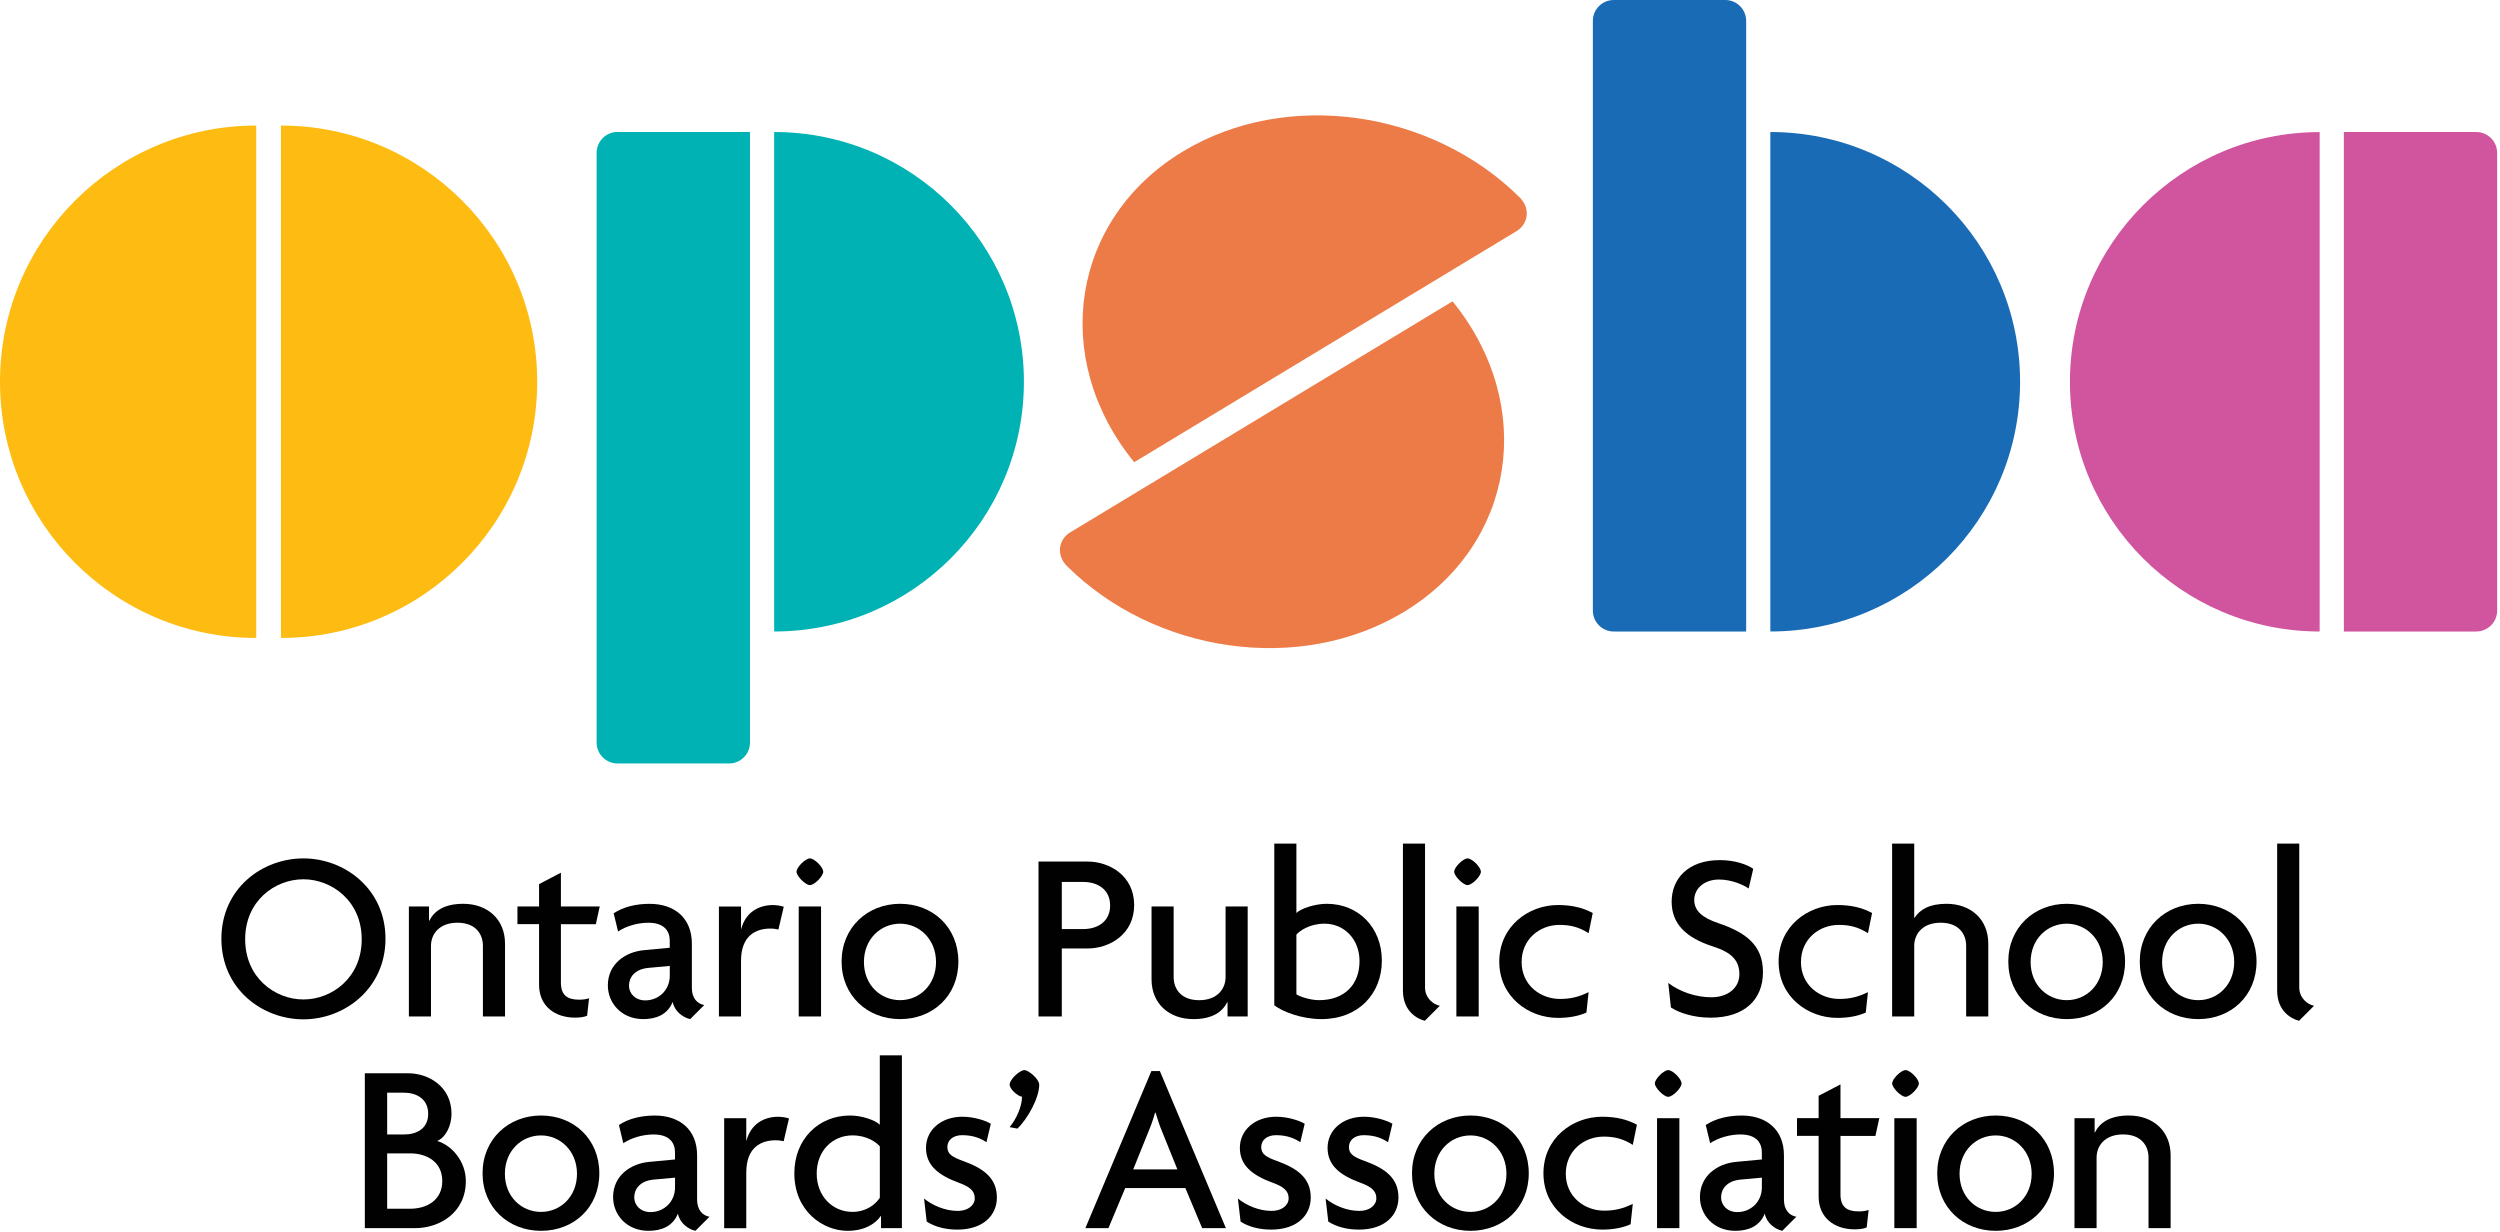 <svg width="777" height="383" viewBox="0 0 777 383" fill="none" xmlns="http://www.w3.org/2000/svg">
<g clip-path="url(#clip0_6122_16)">
<path d="M94.31 316.81C81.48 316.81 68.81 307.38 68.81 291.76C68.81 276.14 81.49 266.79 94.31 266.79C107.13 266.79 119.81 276.3 119.81 291.76C119.81 307.22 107.13 316.81 94.31 316.81ZM94.31 273.28C85.41 273.28 76.2 280 76.2 291.92C76.2 303.84 85.41 310.63 94.31 310.63C103.21 310.63 112.42 303.84 112.42 291.92C112.42 280 103.06 273.28 94.31 273.28Z" fill="#010101"/>
<path d="M150.09 315.91V293.95C150.09 290.4 147.9 286.78 142.17 286.78C136.44 286.78 133.95 290.4 133.95 293.95V315.91H127.08V281.73H133.34V286.18H133.42C134.93 283.16 138.02 280.9 143.98 280.9C151.45 280.9 156.96 285.65 156.96 293.27V315.91H150.09Z" fill="#010101"/>
<path d="M185.2 287.24H174.33V305.42C174.33 309.34 176.37 310.7 179.99 310.7C181.2 310.7 182.25 310.55 183.08 310.25L182.48 315.68C181.57 316.13 180.07 316.28 178.71 316.28C172.52 316.28 167.54 312.73 167.54 306.09V287.23H160.82V281.72H167.54V274.78L174.33 271.23V281.72H186.4L185.19 287.23L185.2 287.24Z" fill="#010101"/>
<path d="M214.5 316.74C212.16 316.21 209.6 314.25 209.07 311.38C207.49 315.38 203.86 316.74 199.94 316.74C193.15 316.74 188.92 311.76 188.92 306.25C188.92 299.61 194.35 295.84 200.16 295.31L208.16 294.56V292.37C208.16 289.28 206.35 286.79 201.52 286.79C198.12 286.79 194.58 287.85 192.09 289.51L190.73 283.85C193.82 281.81 197.75 280.91 201.9 280.91C209.52 280.91 215.03 285.21 215.03 293.28V307.09C215.03 310.18 216.69 311.99 218.88 312.37L214.5 316.75V316.74ZM208.16 300.21L201.6 300.81C197.22 301.19 195.49 303.83 195.49 306.32C195.49 308.81 197.45 310.92 200.55 310.92C204.62 310.92 208.17 307.83 208.17 303.22V300.2L208.16 300.21Z" fill="#010101"/>
<path d="M241.93 288.9C241.33 288.75 240.42 288.6 239.44 288.6C234.99 288.6 230.31 290.71 230.31 298.64V315.92H223.44V281.74H230.31V288.68H230.39C231.67 283.78 235.52 281.29 240.27 281.29C241.25 281.29 242.84 281.52 243.59 281.82L241.93 288.91V288.9Z" fill="#010101"/>
<path d="M251.71 275.09C250.35 275.09 247.56 272.3 247.56 270.94C247.56 269.51 250.35 266.79 251.71 266.79C253.14 266.79 255.86 269.51 255.86 270.94C255.86 272.3 253.14 275.09 251.71 275.09ZM248.24 315.91V281.73H255.18V315.91H248.24Z" fill="#010101"/>
<path d="M279.75 316.74C269.56 316.74 261.57 309.42 261.57 298.86C261.57 288.3 269.57 280.9 279.75 280.9C289.93 280.9 297.86 288.22 297.86 298.86C297.86 309.5 289.94 316.74 279.75 316.74ZM279.75 287.08C273.71 287.08 268.51 291.83 268.51 299C268.51 306.17 273.72 310.85 279.75 310.85C285.78 310.85 290.92 306.1 290.92 299C290.92 291.9 285.71 287.08 279.75 287.08Z" fill="#010101"/>
<path d="M338.01 294.78H330.01V315.91H322.77V267.77H338.01C344.8 267.77 352.5 272.15 352.5 281.28C352.5 290.41 344.8 294.79 338.01 294.79V294.78ZM336.73 274.11H330.01V288.75H336.73C341.03 288.75 345.03 286.49 345.03 281.43C345.03 276.37 341.03 274.11 336.73 274.11Z" fill="#010101"/>
<path d="M381.52 315.91V311.46H381.44C379.93 314.48 376.84 316.74 370.88 316.74C363.41 316.74 357.9 311.99 357.9 304.37V281.73H364.77V303.69C364.77 307.24 366.96 310.86 372.69 310.86C378.42 310.86 380.91 307.24 380.91 303.69V281.73H387.78V315.91H381.52Z" fill="#010101"/>
<path d="M410.69 316.74C404.58 316.74 398.54 314.4 396.05 312.44V262.19H402.92V283.77C404.2 282.41 408.65 280.9 412.35 280.9C422.23 280.9 429.48 288.29 429.48 298.56C429.48 308.83 422.24 316.74 410.69 316.74ZM411.67 287.08C407.07 287.08 403.97 289.27 402.92 290.48V309.04C404.05 309.79 407.3 310.85 409.94 310.85C417.86 310.85 422.54 306.02 422.54 298.7C422.54 291.91 417.79 287.08 411.67 287.08Z" fill="#010101"/>
<path d="M442.82 317.27C440.56 316.67 436.03 314.4 436.03 307.84V262.19H442.9V306.93C442.9 310.1 445.39 312.21 447.5 312.59L442.82 317.27Z" fill="#010101"/>
<path d="M456.11 275.09C454.75 275.09 451.96 272.3 451.96 270.94C451.96 269.51 454.75 266.79 456.11 266.79C457.54 266.79 460.26 269.51 460.26 270.94C460.26 272.3 457.54 275.09 456.11 275.09ZM452.64 315.91V281.73H459.58V315.91H452.64Z" fill="#010101"/>
<path d="M493.74 290.03C490.65 288.07 487.93 287.46 484.69 287.46C478.58 287.46 472.92 291.84 472.92 299C472.92 306.16 478.73 310.47 484.84 310.47C488.08 310.47 490.65 309.87 493.74 308.36L493.06 314.7C490.57 315.83 487.55 316.36 484.23 316.36C475.02 316.36 465.97 309.8 465.97 298.86C465.97 287.92 475.02 281.28 484.23 281.28C488.68 281.28 492.15 282.19 495.02 283.77L493.74 290.03Z" fill="#010101"/>
<path d="M531.54 316.29C526.41 316.29 521.81 314.78 519.32 313.12L518.49 305.5C521.96 308.14 526.87 309.95 531.92 309.95C536.97 309.95 540.6 307.08 540.6 302.78C540.6 298.48 538.11 295.99 532.45 294.18C524 291.46 519.55 287.16 519.55 280.22C519.55 273.28 524.45 267.32 534.57 267.32C539.25 267.32 543.17 268.75 544.91 270.04L543.48 276.15C541.74 274.94 538.12 273.36 534.27 273.36C529.52 273.36 526.57 276.3 526.57 279.7C526.57 283.1 529.14 285.28 534.12 286.94C542.34 289.73 547.93 293.58 547.93 302.11C547.93 310.64 542.27 316.3 531.56 316.3L531.54 316.29Z" fill="#010101"/>
<path d="M580.56 290.03C577.47 288.07 574.75 287.46 571.51 287.46C565.4 287.46 559.74 291.84 559.74 299C559.74 306.16 565.55 310.47 571.66 310.47C574.9 310.47 577.47 309.87 580.56 308.36L579.88 314.7C577.39 315.83 574.37 316.36 571.05 316.36C561.84 316.36 552.79 309.8 552.79 298.86C552.79 287.92 561.84 281.28 571.05 281.28C575.5 281.28 578.97 282.19 581.84 283.77L580.56 290.03Z" fill="#010101"/>
<path d="M611.08 315.91V293.95C611.08 290.4 608.89 286.78 603.16 286.78C597.43 286.78 594.94 290.4 594.94 293.95V315.91H588.07V262.19H594.94V285.28H595.02C596.68 282.71 599.62 280.9 604.98 280.9C612.45 280.9 617.96 285.65 617.96 293.27V315.91H611.09H611.08Z" fill="#010101"/>
<path d="M642.36 316.74C632.17 316.74 624.18 309.42 624.18 298.86C624.18 288.3 632.18 280.9 642.36 280.9C652.54 280.9 660.47 288.22 660.47 298.86C660.47 309.5 652.55 316.74 642.36 316.74ZM642.36 287.08C636.32 287.08 631.12 291.83 631.12 299C631.12 306.17 636.33 310.85 642.36 310.85C648.39 310.85 653.53 306.1 653.53 299C653.53 291.9 648.32 287.08 642.36 287.08Z" fill="#010101"/>
<path d="M683.22 316.74C673.03 316.74 665.04 309.42 665.04 298.86C665.04 288.3 673.04 280.9 683.22 280.9C693.4 280.9 701.33 288.22 701.33 298.86C701.33 309.5 693.41 316.74 683.22 316.74ZM683.22 287.08C677.18 287.08 671.98 291.83 671.98 299C671.98 306.17 677.19 310.85 683.22 310.85C689.25 310.85 694.39 306.1 694.39 299C694.39 291.9 689.18 287.08 683.22 287.08Z" fill="#010101"/>
<path d="M714.53 317.27C712.27 316.67 707.74 314.4 707.74 307.84V262.19H714.61V306.93C714.61 310.1 717.1 312.21 719.21 312.59L714.53 317.27Z" fill="#010101"/>
<path d="M129.01 381.71H113.39V333.57H126.82C133.23 333.57 140.33 337.72 140.33 346.17C140.33 349.72 138.67 353.41 135.88 354.62C140.33 355.9 144.78 360.88 144.78 367.07C144.78 377.03 136.48 381.71 129.01 381.71ZM125.61 339.61H120.33V352.59H125.61C129.61 352.59 133.08 350.7 133.08 346.18C133.08 341.66 129.61 339.62 125.61 339.62V339.61ZM127.5 358.47H120.33V375.67H127.5C132.63 375.67 137.46 373.03 137.46 367.07C137.46 361.11 132.63 358.47 127.5 358.47Z" fill="#010101"/>
<path d="M168.16 382.54C157.97 382.54 149.98 375.22 149.98 364.66C149.98 354.1 157.98 346.7 168.16 346.7C178.34 346.7 186.27 354.02 186.27 364.66C186.27 375.3 178.35 382.54 168.16 382.54ZM168.16 352.89C162.12 352.89 156.92 357.64 156.92 364.81C156.92 371.98 162.13 376.66 168.16 376.66C174.19 376.66 179.33 371.91 179.33 364.81C179.33 357.71 174.12 352.89 168.16 352.89Z" fill="#010101"/>
<path d="M216.13 382.54C213.79 382.01 211.23 380.05 210.7 377.18C209.12 381.18 205.49 382.54 201.57 382.54C194.78 382.54 190.55 377.56 190.55 372.05C190.55 365.41 195.98 361.64 201.79 361.11L209.79 360.36V358.17C209.79 355.08 207.98 352.59 203.15 352.59C199.75 352.59 196.21 353.65 193.72 355.31L192.36 349.65C195.45 347.61 199.38 346.71 203.53 346.71C211.15 346.71 216.66 351.01 216.66 359.08V372.89C216.66 375.98 218.32 377.79 220.51 378.17L216.13 382.55V382.54ZM209.79 366.01L203.23 366.61C198.85 366.99 197.12 369.63 197.12 372.12C197.12 374.61 199.08 376.72 202.18 376.72C206.25 376.72 209.8 373.63 209.8 369.02V366L209.79 366.01Z" fill="#010101"/>
<path d="M243.56 354.7C242.96 354.55 242.05 354.4 241.07 354.4C236.62 354.4 231.94 356.51 231.94 364.44V381.72H225.07V347.54H231.94V354.48H232.02C233.3 349.58 237.15 347.09 241.9 347.09C242.88 347.09 244.47 347.32 245.22 347.62L243.56 354.71V354.7Z" fill="#010101"/>
<path d="M273.82 381.71V377.94H273.74C272.23 380.13 268.99 382.54 263.4 382.54C255.85 382.54 246.88 376.5 246.88 364.66C246.88 354.1 254.35 346.7 264.23 346.7C267.93 346.7 272.15 348.21 273.44 349.57V327.99H280.31V381.71H273.82ZM273.45 356.28C272.39 355.07 269.53 352.88 264.92 352.88C258.81 352.88 253.83 357.63 253.83 364.73C253.83 371.83 258.81 376.65 264.92 376.65C269.3 376.65 272.09 374.31 273.45 372.27V356.27V356.28Z" fill="#010101"/>
<path d="M297.53 382.16C293.61 382.16 290.36 381.18 288.02 379.67L287.19 372.5C289.68 374.54 293.6 376.35 297.68 376.35C300.85 376.35 302.96 374.61 302.96 372.43C302.96 370.09 301.3 368.81 298.21 367.68C291.57 365.27 287.8 362.17 287.8 356.74C287.8 351.31 292.4 347.08 299.12 347.08C302.97 347.08 306.67 348.44 307.95 349.27L306.59 355C305.01 353.94 302.67 352.81 299.04 352.81C296.25 352.81 294.44 354.32 294.44 356.51C294.44 358.7 295.95 359.6 299.27 360.81C305.99 363.22 309.83 366.32 309.83 372.2C309.83 377.63 305.68 382.16 297.53 382.16Z" fill="#010101"/>
<path d="M316.2 350.77L313.79 350.32C316.05 347.6 317.64 343.68 317.64 340.89C316.06 340.59 313.79 338.32 313.79 337.12C313.79 335.46 316.96 332.59 318.39 332.59C319.67 332.59 322.99 335.38 322.99 337.12C322.99 341.27 319.37 347.76 316.2 350.78V350.77Z" fill="#010101"/>
<path d="M373.63 381.71L368.42 369.26H349.71L344.5 381.71H337.33L357.85 332.89H360.49L381.01 381.71H373.62H373.63ZM361.18 351.68C360.5 350.1 359.75 347.83 359.14 345.79H358.99C358.46 347.83 357.63 350.09 356.95 351.68L352.2 363.45H365.93L361.18 351.68Z" fill="#010101"/>
<path d="M395.08 382.16C391.16 382.16 387.91 381.18 385.57 379.67L384.74 372.5C387.23 374.54 391.15 376.35 395.23 376.35C398.4 376.35 400.51 374.61 400.51 372.43C400.51 370.09 398.85 368.81 395.76 367.68C389.12 365.27 385.35 362.17 385.35 356.74C385.35 351.31 389.95 347.08 396.67 347.08C400.52 347.08 404.22 348.44 405.5 349.27L404.14 355C402.56 353.94 400.22 352.81 396.59 352.81C393.8 352.81 391.99 354.32 391.99 356.51C391.99 358.7 393.5 359.6 396.82 360.81C403.54 363.22 407.38 366.32 407.38 372.2C407.38 377.63 403.23 382.16 395.08 382.16Z" fill="#010101"/>
<path d="M422.34 382.16C418.42 382.16 415.17 381.18 412.83 379.67L412 372.5C414.49 374.54 418.41 376.35 422.49 376.35C425.66 376.35 427.77 374.61 427.77 372.43C427.77 370.09 426.11 368.81 423.02 367.68C416.38 365.27 412.61 362.17 412.61 356.74C412.61 351.31 417.21 347.08 423.93 347.08C427.78 347.08 431.48 348.44 432.76 349.27L431.4 355C429.82 353.94 427.48 352.81 423.85 352.81C421.06 352.81 419.25 354.32 419.25 356.51C419.25 358.7 420.76 359.6 424.08 360.81C430.8 363.22 434.64 366.32 434.64 372.2C434.64 377.63 430.49 382.16 422.34 382.16Z" fill="#010101"/>
<path d="M457.03 382.54C446.84 382.54 438.85 375.22 438.85 364.66C438.85 354.1 446.85 346.7 457.03 346.7C467.21 346.7 475.14 354.02 475.14 364.66C475.14 375.3 467.22 382.54 457.03 382.54ZM457.03 352.89C450.99 352.89 445.79 357.64 445.79 364.81C445.79 371.98 451 376.66 457.03 376.66C463.06 376.66 468.2 371.91 468.2 364.81C468.2 357.71 462.99 352.89 457.03 352.89Z" fill="#010101"/>
<path d="M507.47 355.83C504.38 353.87 501.66 353.26 498.42 353.26C492.31 353.26 486.65 357.64 486.65 364.8C486.65 371.96 492.46 376.27 498.57 376.27C501.81 376.27 504.38 375.67 507.47 374.16L506.79 380.5C504.3 381.63 501.28 382.16 497.96 382.16C488.75 382.16 479.7 375.6 479.7 364.66C479.7 353.72 488.75 347.08 497.96 347.08C502.41 347.08 505.88 347.99 508.75 349.57L507.47 355.83Z" fill="#010101"/>
<path d="M518.48 340.89C517.12 340.89 514.33 338.1 514.33 336.74C514.33 335.31 517.12 332.59 518.48 332.59C519.91 332.59 522.63 335.31 522.63 336.74C522.63 338.1 519.91 340.89 518.48 340.89ZM515.01 381.71V347.53H521.95V381.71H515.01Z" fill="#010101"/>
<path d="M553.92 382.54C551.58 382.01 549.02 380.05 548.49 377.18C546.91 381.18 543.28 382.54 539.36 382.54C532.57 382.54 528.34 377.56 528.34 372.05C528.34 365.41 533.77 361.64 539.58 361.11L547.58 360.36V358.17C547.58 355.08 545.77 352.59 540.94 352.59C537.54 352.59 534 353.65 531.51 355.31L530.15 349.65C533.24 347.61 537.17 346.71 541.32 346.71C548.94 346.71 554.45 351.01 554.45 359.08V372.89C554.45 375.98 556.11 377.79 558.3 378.17L553.92 382.55V382.54ZM547.58 366.01L541.02 366.61C536.64 366.99 534.91 369.63 534.91 372.12C534.91 374.61 536.87 376.72 539.97 376.72C544.04 376.72 547.59 373.63 547.59 369.02V366L547.58 366.01Z" fill="#010101"/>
<path d="M582.89 353.04H572.02V371.22C572.02 375.14 574.06 376.5 577.68 376.5C578.89 376.5 579.94 376.35 580.77 376.05L580.17 381.48C579.26 381.93 577.76 382.08 576.4 382.08C570.21 382.08 565.23 378.53 565.23 371.89V353.03H558.51V347.52H565.23V340.58L572.02 337.03V347.52H584.09L582.88 353.03L582.89 353.04Z" fill="#010101"/>
<path d="M592.23 340.89C590.87 340.89 588.08 338.1 588.08 336.74C588.08 335.31 590.87 332.59 592.23 332.59C593.66 332.59 596.38 335.31 596.38 336.74C596.38 338.1 593.66 340.89 592.23 340.89ZM588.76 381.71V347.53H595.7V381.71H588.76Z" fill="#010101"/>
<path d="M620.27 382.54C610.08 382.54 602.09 375.22 602.09 364.66C602.09 354.1 610.09 346.7 620.27 346.7C630.45 346.7 638.38 354.02 638.38 364.66C638.38 375.3 630.46 382.54 620.27 382.54ZM620.27 352.89C614.23 352.89 609.03 357.64 609.03 364.81C609.03 371.98 614.24 376.66 620.27 376.66C626.3 376.66 631.44 371.91 631.44 364.81C631.44 357.71 626.23 352.89 620.27 352.89Z" fill="#010101"/>
<path d="M667.76 381.71V359.75C667.76 356.2 665.57 352.58 659.84 352.58C654.11 352.58 651.62 356.2 651.62 359.75V381.71H644.75V347.53H651.01V351.98H651.09C652.6 348.96 655.69 346.7 661.65 346.7C669.12 346.7 674.63 351.45 674.63 359.07V381.71H667.76Z" fill="#010101"/>
<path d="M451.44 93.64C477.76 126.01 470.99 169.25 436.3 190.21C404 209.73 358.9 203.05 331.59 175.91C328.31 172.65 328.84 167.74 332.64 165.45L451.45 93.65L451.44 93.64Z" fill="#ED7B47"/>
<path d="M352.5 143.65C326.18 111.28 332.95 68.04 367.64 47.08C399.94 27.56 445.05 34.24 472.36 61.4C475.64 64.66 475.1 69.56 471.32 71.85L352.5 143.66V143.65Z" fill="#ED7B47"/>
<path d="M87.33 198.28C131.31 198.28 166.96 162.63 166.96 118.65C166.96 74.67 131.31 39.02 87.33 39.02V198.27V198.28Z" fill="#FEBB12"/>
<path d="M79.63 39.02C35.65 39.02 0 74.67 0 118.65C0 162.63 35.65 198.28 79.63 198.28V39.02Z" fill="#FEBB12"/>
<path d="M769.62 196.28H728.47V41.03H769.62C773.2 41.03 776.11 43.94 776.11 47.52V189.78C776.11 193.36 773.2 196.27 769.62 196.27V196.28Z" fill="#D1549F"/>
<path d="M720.95 41.05C678.09 41.05 643.34 75.8 643.34 118.66C643.34 161.52 678.09 196.27 720.95 196.27V41.05Z" fill="#D1549F"/>
<path d="M240.61 196.27C283.48 196.27 318.23 161.52 318.23 118.65C318.23 75.78 283.48 41.03 240.61 41.03V196.28V196.27Z" fill="#00B2B4"/>
<path d="M191.93 41.02H233.09V230.8C233.09 234.38 230.18 237.29 226.6 237.29H191.93C188.35 237.29 185.43 234.38 185.43 230.79V47.51C185.43 43.93 188.34 41.01 191.93 41.01V41.02Z" fill="#00B2B4"/>
<path d="M550.22 196.27C593.09 196.27 627.84 161.52 627.84 118.65C627.84 75.78 593.09 41.03 550.22 41.03V196.28V196.27Z" fill="#196BB5"/>
<path d="M501.54 0H536.22C539.8 0 542.71 2.91 542.71 6.49V196.27H501.55C497.97 196.27 495.06 193.36 495.06 189.78V6.49C495.06 2.91 497.97 0 501.55 0H501.54Z" fill="#196BB5"/>
</g>
<defs>
<clipPath id="clip0_6122_16">
<rect width="776.11" height="382.54" fill="white"/>
</clipPath>
</defs>
</svg>
